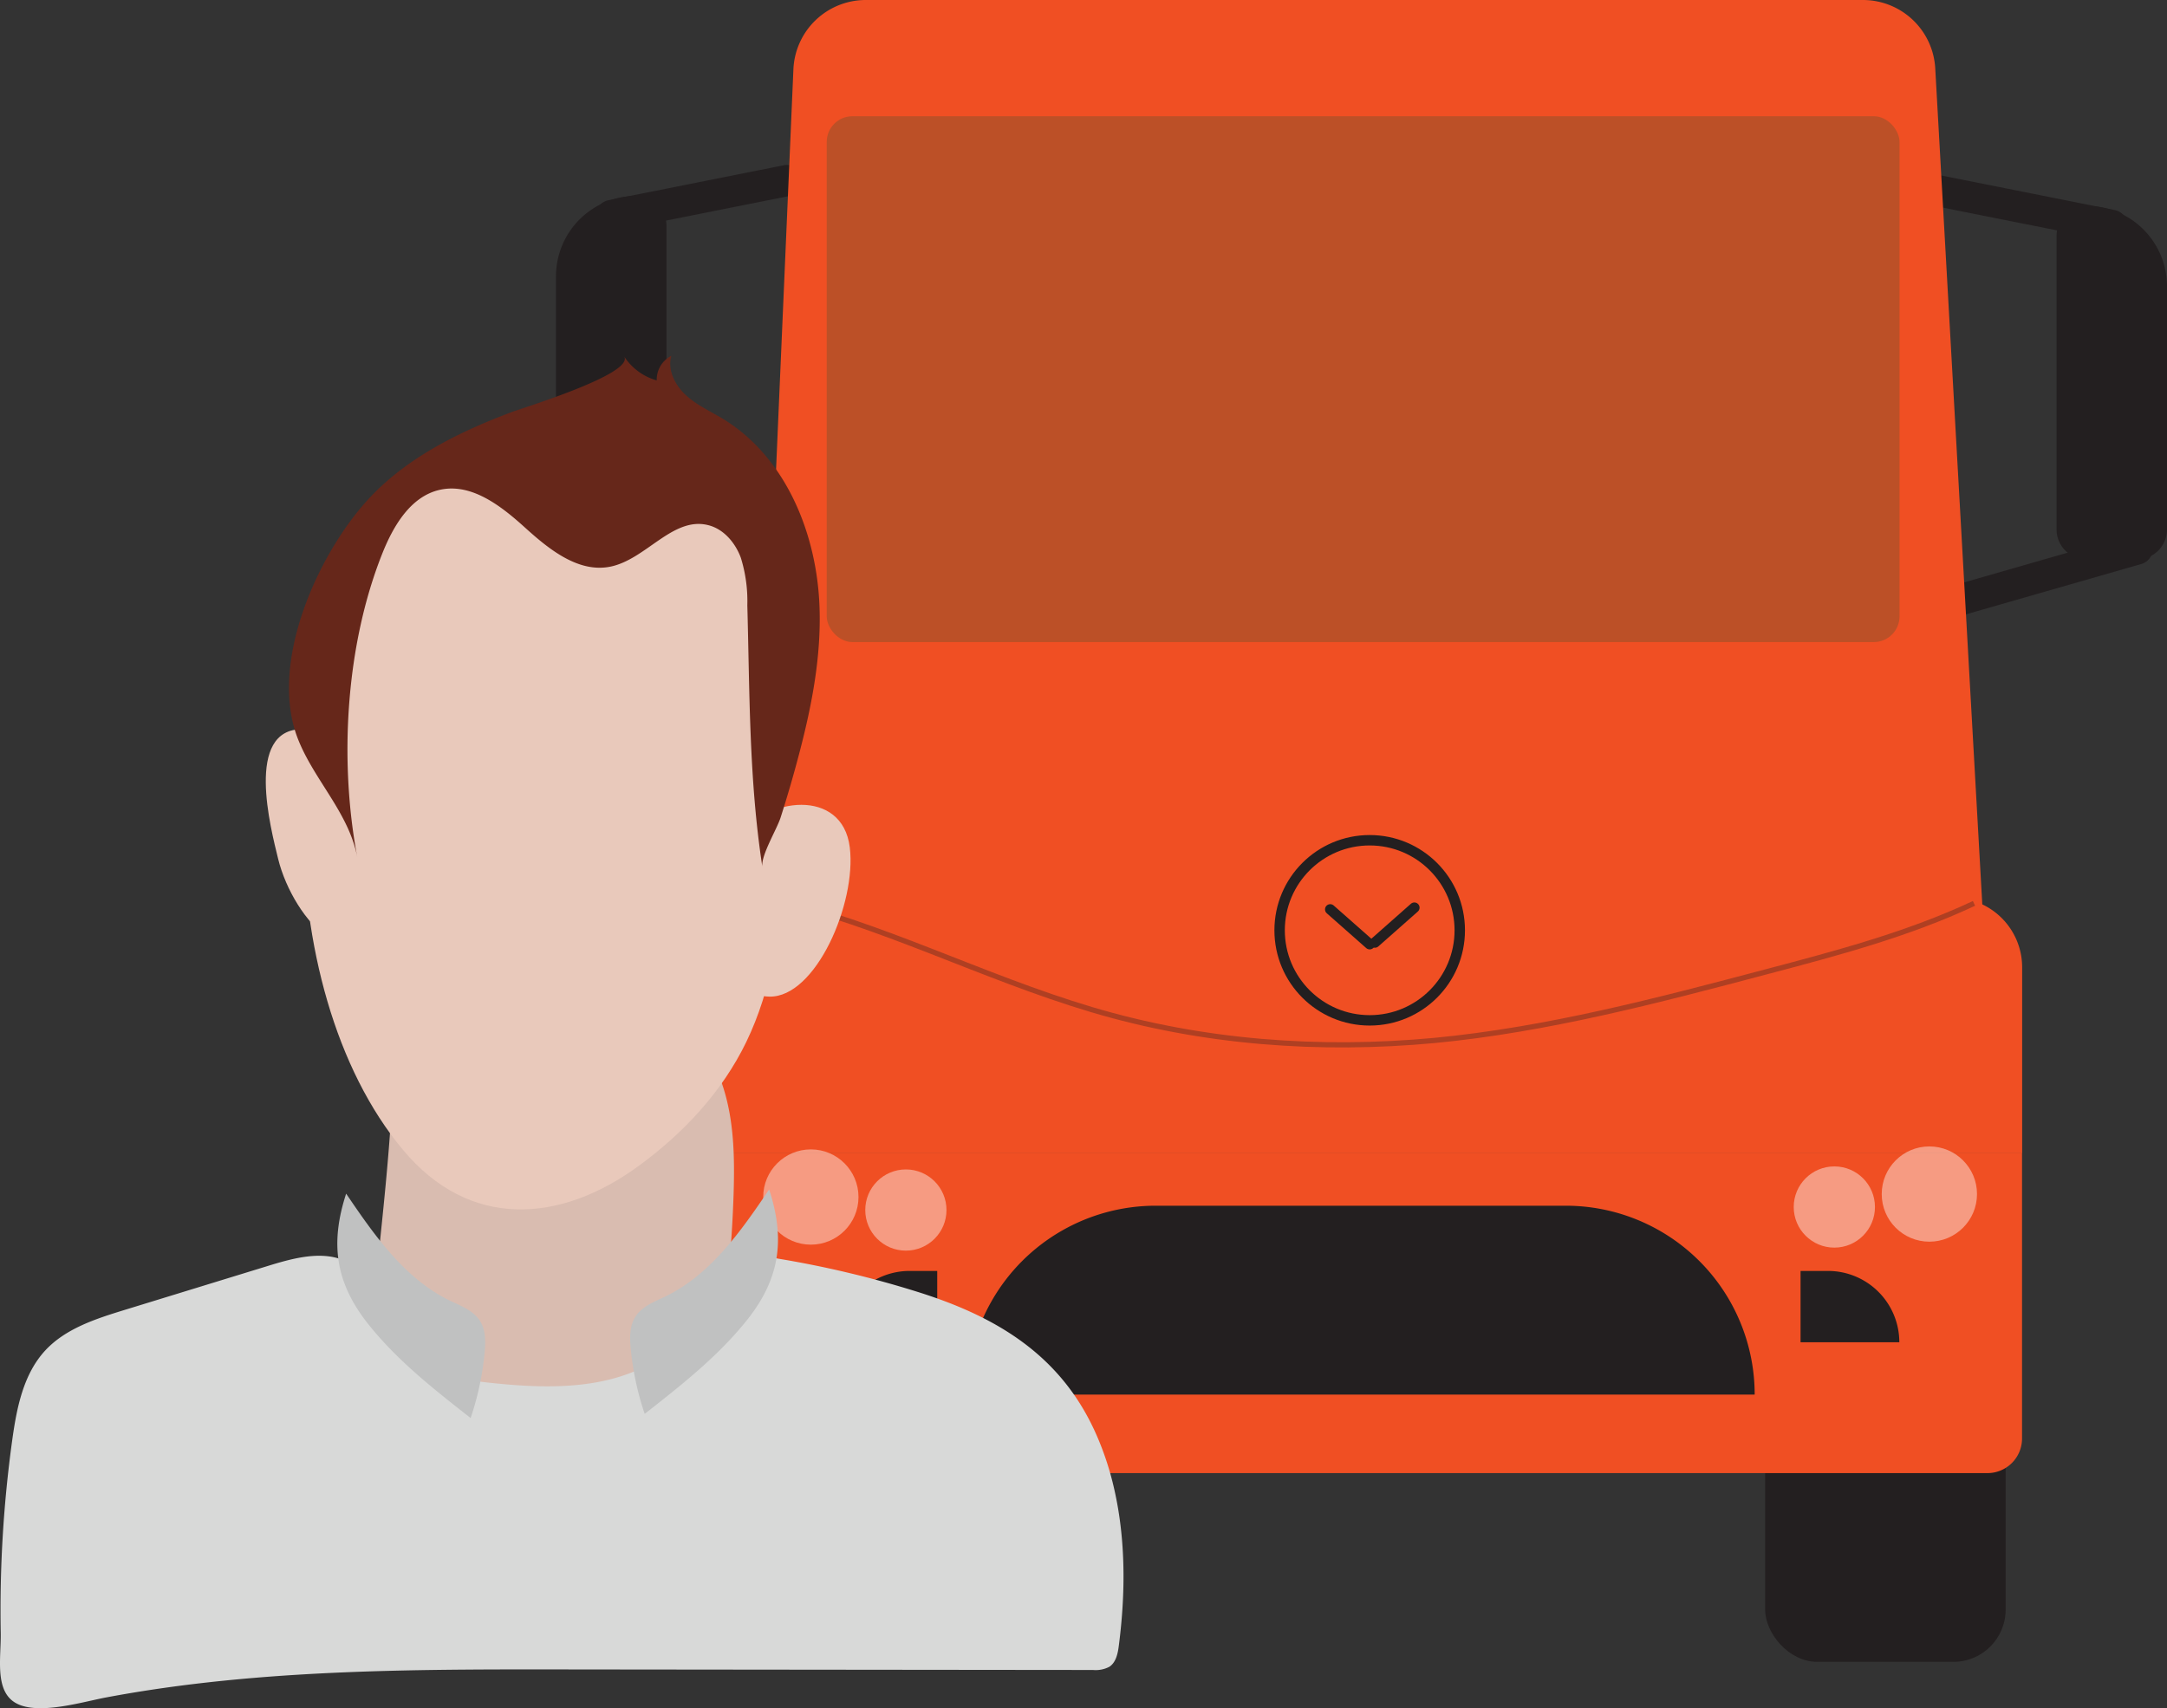 <svg id="Layer_1" data-name="Layer 1" xmlns="http://www.w3.org/2000/svg" viewBox="0 0 416.19 328.18"><rect x="0" y="0" width="416.19" height="328.18" fill="#333333" stroke="none"/><defs><style>.cls-1,.cls-5,.cls-6,.cls-8{fill:none;stroke:#231f20;stroke-miterlimit:10;}.cls-1,.cls-6{stroke-linecap:round;}.cls-1{stroke-width:6px;}.cls-2{fill:#231f20;}.cls-3{fill:#f04f23;}.cls-4{fill:#fff;opacity:0.43;}.cls-5,.cls-6{stroke-width:2px;}.cls-7{fill:#bc5027;}.cls-8{opacity:0.32;}.cls-9{fill:#d9bcb0;}.cls-10{fill:#d8d9d8;}.cls-11{fill:#e9c9bb;}.cls-12{fill:#66271a;}.cls-13{fill:#c0c1c1;}</style></defs><title>pmi</title><line class="cls-1" x1="112.56" y1="103.57" x2="151.12" y2="114.65"/><line class="cls-1" x1="117.42" y1="41.41" x2="151.12" y2="34.69"/><path class="cls-2" d="M122.28,37.63h0A5.75,5.75,0,0,1,128,43.37V99.82a5.75,5.75,0,0,1-5.75,5.75h-9.72a5.75,5.75,0,0,1-5.75-5.75V53.09A15.46,15.46,0,0,1,122.28,37.63Z"/><rect class="cls-2" x="137.98" y="261.77" width="46.19" height="57.49" rx="10.04"/><line class="cls-1" x1="410.45" y1="105.46" x2="371.89" y2="116.54"/><line class="cls-1" x1="405.59" y1="43.3" x2="371.89" y2="36.58"/><path class="cls-2" d="M440.42,106.84h9.72a5.75,5.75,0,0,1,5.75,5.75V169a5.75,5.75,0,0,1-5.75,5.75h0a15.46,15.46,0,0,1-15.46-15.46V112.59a5.75,5.75,0,0,1,5.75-5.75Z" transform="translate(850.87 214.3) rotate(180)"/><rect class="cls-2" x="339.01" y="261.77" width="46.19" height="57.49" rx="10.04"/><path class="cls-3" d="M421.23,255.73l-236.95,4.71,7.79-179.8A13.91,13.91,0,0,1,206,67.33H397.48a13.91,13.91,0,0,1,13.89,13.13Z" transform="translate(-39.69 -67.33)"/><path class="cls-3" d="M147.67,172.46H375a13.37,13.37,0,0,1,13.37,13.37v35.74a0,0,0,0,1,0,0H134.29a0,0,0,0,1,0,0V185.84A13.38,13.38,0,0,1,147.67,172.46Z"/><path class="cls-3" d="M134.29,221.58H388.35a0,0,0,0,1,0,0v54.75A6.65,6.65,0,0,1,381.7,283H140.94a6.64,6.64,0,0,1-6.64-6.64V221.58A0,0,0,0,1,134.29,221.58Z"/><path class="cls-2" d="M222,231.63h78.76A36.28,36.28,0,0,1,337,267.91v0a0,0,0,0,1,0,0H185.69a0,0,0,0,1,0,0v0A36.28,36.28,0,0,1,222,231.63Z"/><path class="cls-2" d="M174.78,244.16H180a0,0,0,0,1,0,0v13.7a0,0,0,0,1,0,0h-19a0,0,0,0,1,0,0v0A13.7,13.7,0,0,1,174.78,244.16Z"/><path class="cls-2" d="M385.54,311.48h19a0,0,0,0,1,0,0v13.7a0,0,0,0,1,0,0h-5.27a13.7,13.7,0,0,1-13.7-13.7v0A0,0,0,0,1,385.54,311.48Z" transform="translate(750.35 569.34) rotate(180)"/><circle class="cls-4" cx="155.73" cy="229.96" r="9.15"/><circle class="cls-4" cx="173.98" cy="232.46" r="7.8"/><circle class="cls-4" cx="370.55" cy="229.39" r="9.15"/><circle class="cls-4" cx="352.3" cy="231.88" r="7.8"/><circle class="cls-5" cx="263.06" cy="178.72" r="17.3"/><line class="cls-6" x1="255.48" y1="174.7" x2="263.06" y2="181.39"/><line class="cls-6" x1="271.64" y1="174.37" x2="264.06" y2="181.07"/><rect class="cls-7" x="158.78" y="22.33" width="206.04" height="101.02" rx="4.94"/><path class="cls-8" d="M187.33,239.83c21.65,5,40.89,15.16,62,21.45,21.27,6.36,43.83,8,65.89,5.93C336.84,265.14,358,259.56,379,254c13.53-3.57,27.14-7.18,39.81-13.12" transform="translate(-39.69 -67.33)"/><path class="cls-9" d="M114.89,280.38a14.24,14.24,0,0,1,.93-5.11,12.73,12.73,0,0,1,4.55-4.76,63.83,63.83,0,0,1,32-11.47c4.34-.31,8.82-.16,12.86,1.47,6.51,2.61,11.09,8.8,13.28,15.47s2.29,13.82,2.07,20.83a235.82,235.82,0,0,1-2.49,27.32c-.94,6.28-2.18,12.65-5.26,18.2-5.15,9.3-14.79,15.16-24.46,19.57-8.8,4-19.42,7.08-27.77,2.21-8.15-4.76-10.85-15.35-10.58-24.79C110.6,319.71,113.78,300,114.89,280.38Z" transform="translate(-39.69 -67.33)"/><path class="cls-10" d="M70.29,318.2c.54-.16-.54.14,0,0Z" transform="translate(-39.69 -67.33)"/><path class="cls-10" d="M253.7,353.46a57.44,57.44,0,0,0-3.22-10c-6.66-15.6-19.21-23.16-34.73-28a196.59,196.59,0,0,0-26.67-6.34,9.89,9.89,0,0,0-4.33,0c-1.95.58-3.34,2.26-4.57,3.89-4.17,5.46-8.1,11.33-13.81,15.17-9.1,6.13-21,6-31.88,4.87-3.16-.32-6.41-.72-9.2-2.26-9.46-5.2-9.13-10-15.27-17.95-4.83-6.26-12.34-4.32-18.72-2.36l-27.71,8.51c-5.52,1.7-11.31,3.56-15.23,7.8-4.2,4.57-5.46,11-6.32,17.19A238.47,238.47,0,0,0,39.83,381c.09,4.76-1.28,11.26,3,13.56s12.67-.27,17.16-1.12c30.07-5.67,61.25-5.42,91.74-5.39l97.87.1a5.66,5.66,0,0,0,3.16-.62c1.29-.86,1.63-2.59,1.82-4.14C255.86,373.45,255.91,363.18,253.7,353.46Z" transform="translate(-39.69 -67.33)"/><path class="cls-11" d="M118.17,161.79c10.84-12.32,29.05-19.19,44.28-13.06,20.1,8.1,26.26,30.93,26.9,50.66.71,21.84,3.47,47.86-6.33,68.11-4.6,9.51-12,17.46-20.54,23.72-15.26,11.23-32.68,12.28-45.4-3C91.21,257.27,91.39,192.19,118.17,161.79Z" transform="translate(-39.69 -67.33)"/><path class="cls-11" d="M93.11,232.33c-1.42-5.82-6.45-24.93,4.62-24.92.53,3.07,4.71,3.41,7.45,4.89,3.56,1.91,4.92,6.25,5.87,10.18,1.23,5.05,2.34,10.27,1.51,15.4C109.15,258.68,96,244.16,93.11,232.33Z" transform="translate(-39.69 -67.33)"/><path class="cls-11" d="M202.9,230.13c-1.42-11.55-16.21-9.61-21.37-2-4.7,6.9-6.33,30.34,5.91,30.66C196.36,259,204.21,240.83,202.9,230.13Z" transform="translate(-39.69 -67.33)"/><path class="cls-12" d="M108.32,232.05c-3.54-18.65-2.23-40.84,4.84-58.5,2.11-5.26,5.43-10.87,11-12.12,6.07-1.36,11.77,3.09,16.38,7.27s10.22,8.7,16.32,7.5c6.86-1.35,12-9.65,18.78-8,3,.71,5.26,3.37,6.33,6.27a28.1,28.1,0,0,1,1.25,9.14c.46,16.85.32,33.62,2.89,50.26-.33-2.15,2.75-7.15,3.5-9.48,1.36-4.24,2.6-8.54,3.72-12.85,2.34-9,4.07-18.16,3.76-27.45-.46-14.13-6.43-28.88-18.49-36.26-2.42-1.47-5.07-2.65-7.16-4.57s-3.59-4.83-2.82-7.57a5.13,5.13,0,0,0-2.8,4.72,11,11,0,0,1-6.27-4.63c2.14,3.35-19.76,10-21.6,10.72-10.24,3.85-20.59,8.95-28,17.26-9.56,10.76-18.57,31.13-13.1,45.37C99.93,217.13,106.68,223.41,108.32,232.05Z" transform="translate(-39.69 -67.33)"/><path class="cls-13" d="M106.17,296.64c5.42,8,11.23,16.33,19.92,20.55,2.11,1,4.5,1.9,5.77,3.88,1.15,1.79,1.11,4.07.9,6.18a55.62,55.62,0,0,1-2.68,12.5c-7.16-5.6-14.39-11.28-20-18.47C104.11,313.53,103.09,306.11,106.17,296.64Z" transform="translate(-39.69 -67.33)"/><path class="cls-13" d="M187.41,295.84c-5.41,8-11.22,16.33-19.91,20.55-2.11,1-4.5,1.9-5.77,3.88-1.15,1.79-1.11,4.07-.9,6.18a55.19,55.19,0,0,0,2.68,12.5c7.15-5.61,14.39-11.29,20-18.47C189.48,312.73,190.5,305.31,187.41,295.84Z" transform="translate(-39.69 -67.33)"/></svg>